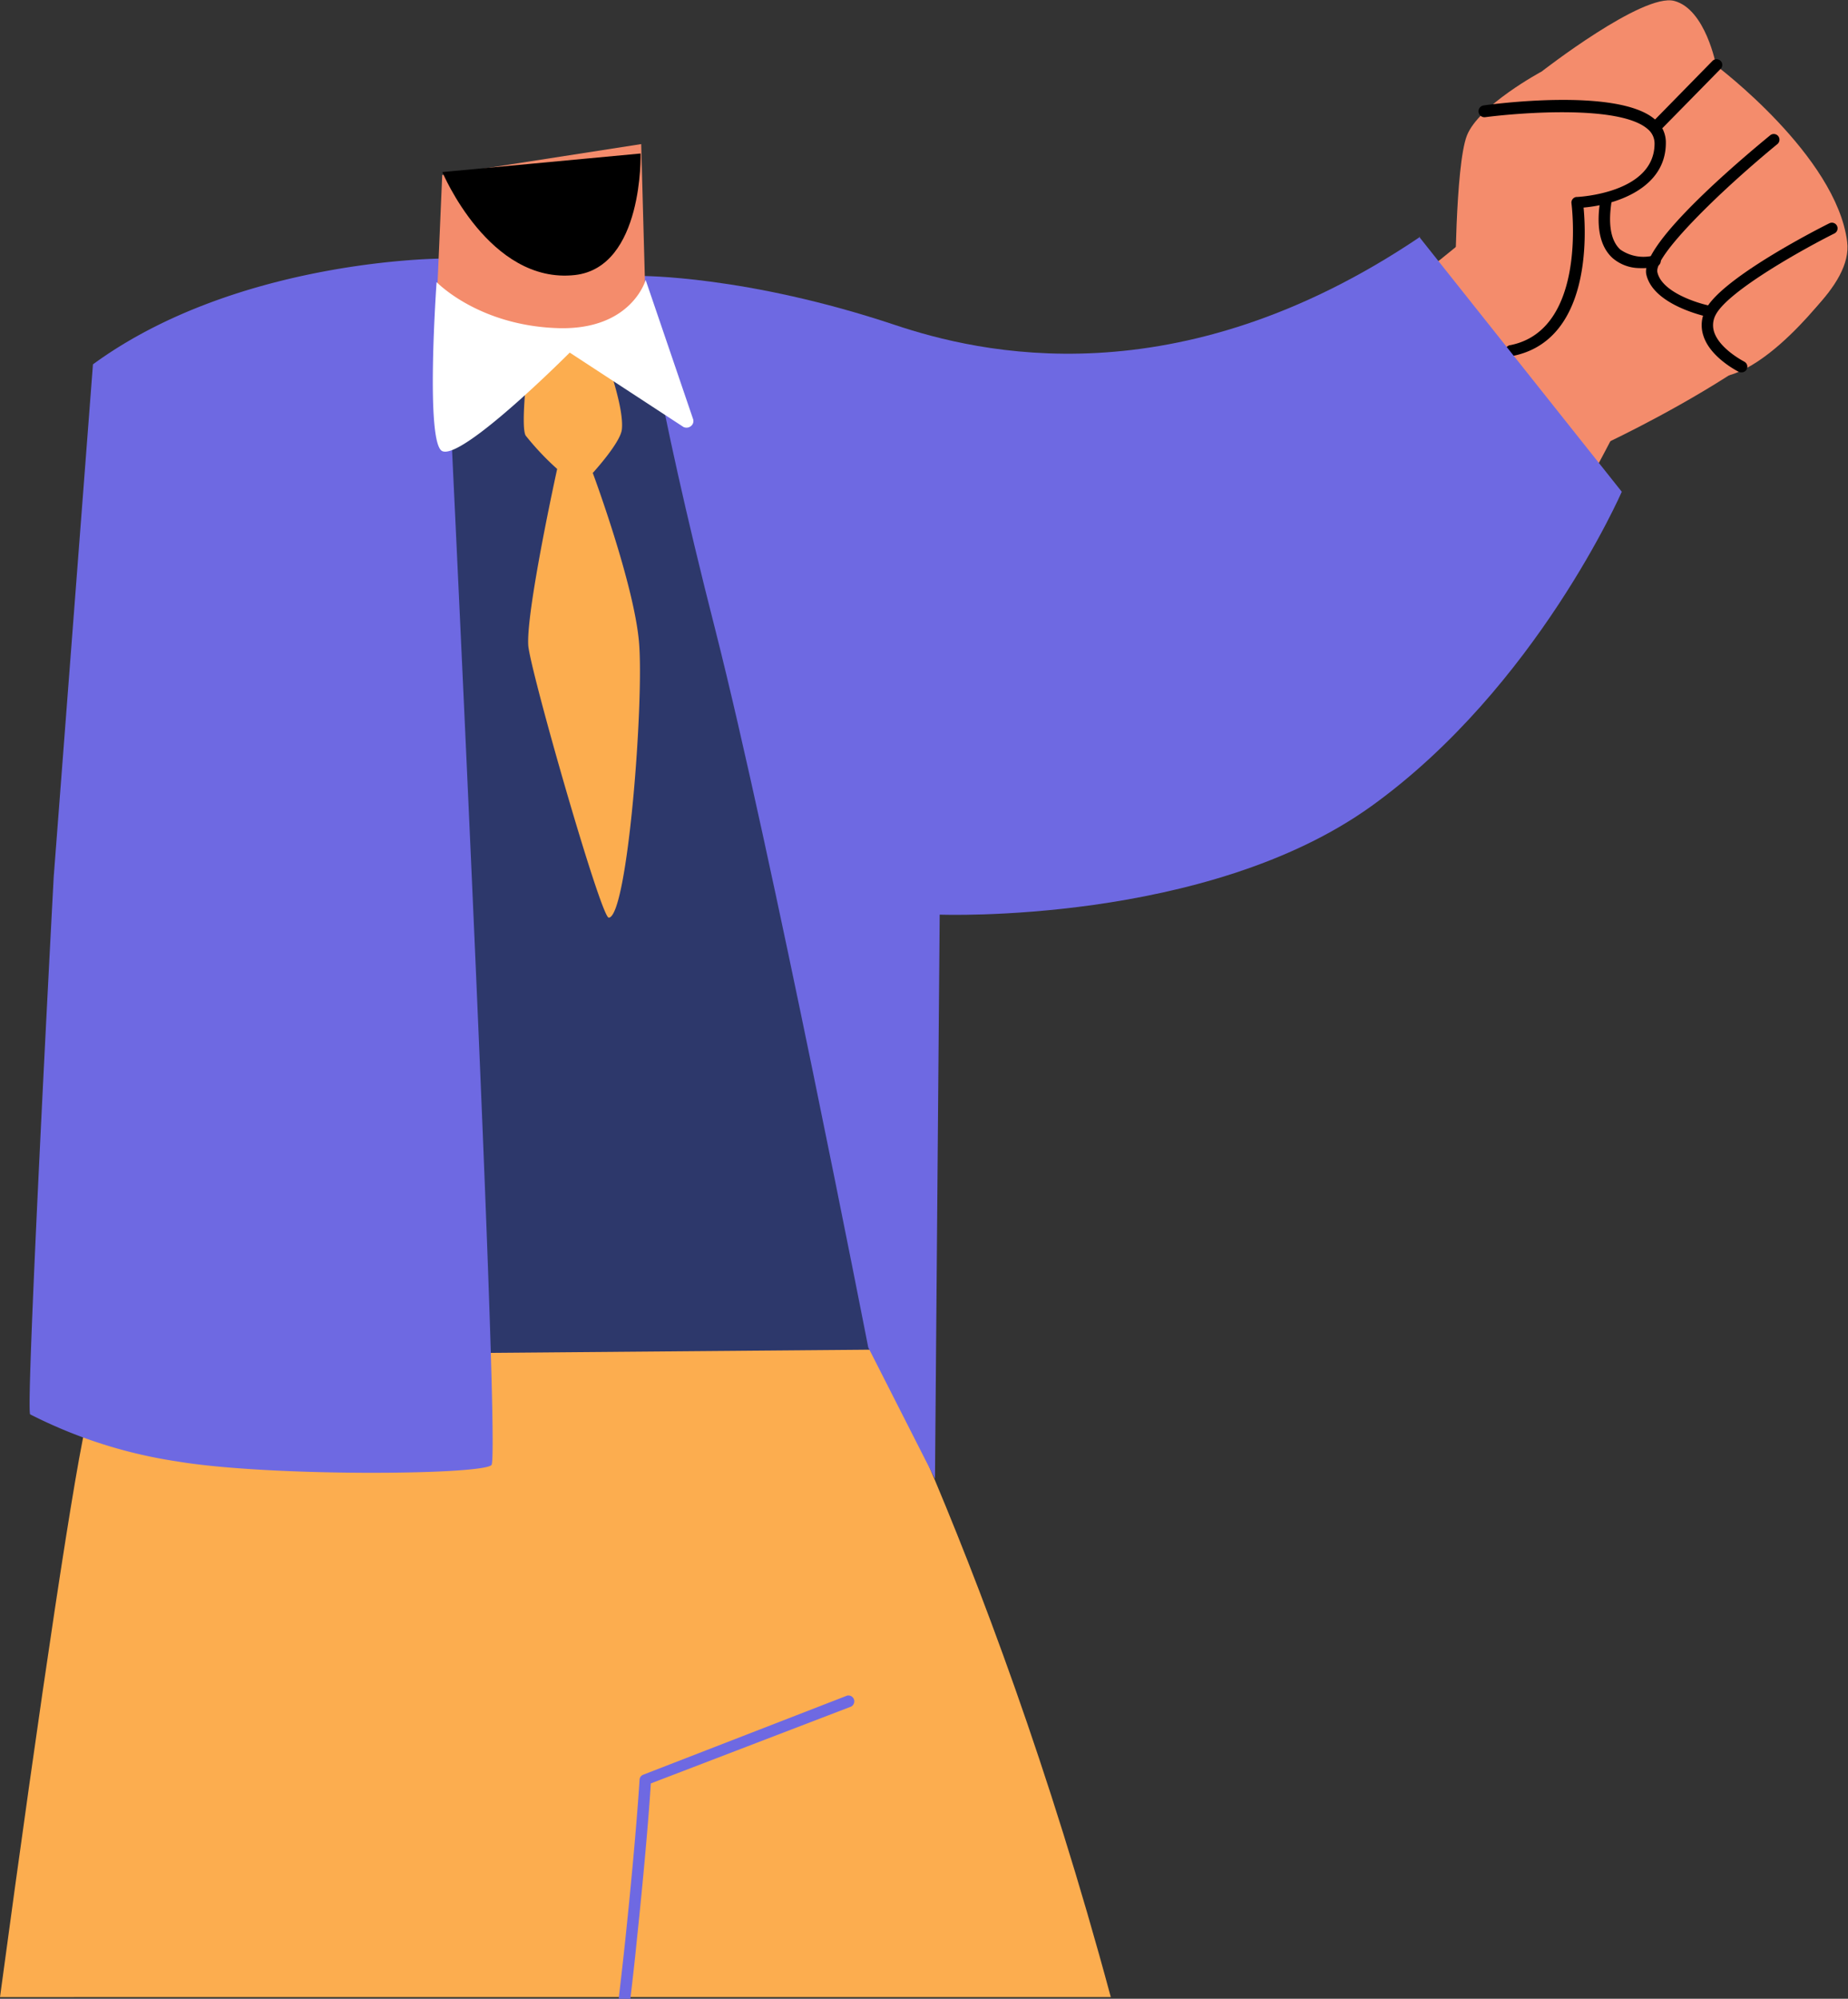 <svg xmlns="http://www.w3.org/2000/svg" viewBox="0 0 157.25 170.06"><rect x="0" y="0" width="157.25" height="170.06" fill="#333333" stroke="none"/><defs><style>.cls-1{fill:#fcad4f;}.cls-2{fill:#2d386b;}.cls-3{fill:#6e69e2;}.cls-4{fill:#f48c6c;}.cls-5{fill:#fff;}</style></defs><g id="Layer_2" data-name="Layer 2"><g id="Layer_1-2" data-name="Layer 1"><polygon class="cls-1" points="70.71 107.11 70.71 107.11 70.72 107.11 70.71 107.11"/><path class="cls-1" d="M94.52,169.92C84,130.85,70.75,107.18,70.71,107.11S18.93,82.25,7.5,120.42c-1,3.52-4.06,24-7.5,49.5Z"/><path id="Path_2812" data-name="Path 2812" class="cls-2" d="M100.42,74.45,98.14,38.33S81.31,25.42,46.07,23.07C14.3,21,11.64,36.89,11.64,36.89L10.2,64.26l-4.13,9,.87,42.14,72.35-.61L78.14,76.46Z"/><path id="Path_2814" data-name="Path 2814" class="cls-3" d="M37.68,22s5,101.79,4.14,102.65-19,1-26.76-.31a40.76,40.76,0,0,1-12.49-4c-.43-.25,2-45.73,2-45.73L7.91,31C20.22,22,37.69,22,37.69,22"/><path id="Path_2815" data-name="Path 2815" class="cls-4" d="M76.47,73.6a41,41,0,0,0,34.91-4c16.83-10.6,29-39,29-39L128.19,17.41S108.31,34.68,96.41,39.25A167.66,167.66,0,0,1,74.73,46Z"/><path id="Path_2816" data-name="Path 2816" class="cls-4" d="M123.82,24.78s0-10.66,1-13.24,6.37-5.46,6.37-5.46,8.61-6.71,11.28-6,3.56,5.5,3.56,5.5,10.23,7.67,11.15,15S136.05,38,136.05,38l-11.69-4.74Z"/><path id="Path_2817" data-name="Path 2817" class="cls-4" d="M155.69,24.71s-7.39,10-11.79,6.76-9.79-10.35-9.79-10.35l9.69-12Z"/><path id="Path_2818" data-name="Path 2818" d="M141.14,11a.48.48,0,0,1-.46-.51.41.41,0,0,1,.14-.31l4.9-5a.49.49,0,0,1,.69,0,.48.48,0,0,1,0,.68h0l-4.91,5a.45.45,0,0,1-.36.14"/><path id="Path_2819" data-name="Path 2819" d="M128.62,30.36a.48.48,0,0,1-.07-1c6.56-1.34,5.18-11.95,5.17-12.06a.48.48,0,0,1,.41-.54h.05c.07,0,6.62-.3,6.61-4.56a1.59,1.59,0,0,0-.6-1.23c-2.37-2.05-10.77-1.39-13.81-1a.48.48,0,0,1-.13-1c.46-.07,11.39-1.57,14.57,1.19a2.52,2.52,0,0,1,.93,2c0,3.9-4.32,5.27-7,5.5.22,2.29.64,11.27-6,12.62h-.12"/><path id="Path_2820" data-name="Path 2820" d="M145.5,27c-.26-.05-4.81-1-5.41-3.64s8.68-10.32,10.54-11.85a.48.48,0,0,1,.61.75c-5.25,4.32-10.5,9.57-10.21,10.9.38,1.71,3.44,2.66,4.59,2.88a.47.47,0,0,1,.38.56.49.49,0,0,1-.5.4"/><path id="Path_2821" data-name="Path 2821" d="M148.13,31.68a.45.45,0,0,1-.19-.05c-.09-.05-2.43-1.23-3-3.08a2.84,2.84,0,0,1,.2-2.23c1.44-2.77,10.15-7.14,10.52-7.32a.48.48,0,0,1,.44.86c-2.45,1.22-9,4.84-10.1,6.91a1.86,1.86,0,0,0-.14,1.48c.48,1.46,2.54,2.5,2.56,2.52a.48.48,0,0,1,.21.65.47.47,0,0,1-.45.26"/><path id="Path_2822" data-name="Path 2822" d="M139.45,22.81a3.55,3.55,0,0,1-2.24-.86c-1.09-1-1.43-2.72-1-5.14a.5.5,0,0,1,.56-.4.48.48,0,0,1,.39.56c-.35,2.07-.11,3.5.71,4.26a3.45,3.45,0,0,0,2.84.51.48.48,0,1,1,.25.93,5,5,0,0,1-1.48.14"/><path id="Path_2823" data-name="Path 2823" class="cls-1" d="M51.76,31.05s1.37,3.82,1.15,5.52c-.15,1.14-2.47,3.67-2.47,3.67s3.48,9.34,3.93,14.35S53.41,78,51.8,78.08c-.67,0-6.73-21.19-6.85-23.18-.18-3,2.46-15,2.46-15a23.22,23.22,0,0,1-2.68-2.84c-.47-.81.23-6.42.23-6.42s3.79-2.28,6.8.39"/><path id="Path_2824" data-name="Path 2824" class="cls-3" d="M120.76,20.15,138,41.84s-7.23,16.61-21.28,26.73-36.76,9.25-36.76,9.25l-.4,48-5.68-11.18s-8.26-42.34-13-61c-5.22-20.42-6.4-30.16-6.4-30.16s9-.07,21.71,4.18c7,2.33,23.92,6.49,44.65-7.51"/><path id="Path_2826" data-name="Path 2826" class="cls-4" d="M37.63,14.89l-.42,9.73s4.5,3.28,9.19,3.52c6.34.33,8.5-3.43,8.5-3.43l-.34-12.45Z"/><path id="Path_2827" data-name="Path 2827" class="cls-5" d="M54.94,23.82s-1.19,4.28-7.44,4.1C40.69,27.71,37.15,24,37.15,24s-1,14,.53,14.4C39.52,39,48.48,30,48.48,30l9.68,6.33a.6.6,0,0,0,.8-.29.58.58,0,0,0,0-.43Z"/><path id="Path_2828" data-name="Path 2828" d="M37.64,14.64s4,9.58,11.29,8.76c5.84-.67,5.58-10.34,5.58-10.34Z"/><path class="cls-3" d="M53.64,170.06c.22-1.86.41-3.56.55-5,.82-7.8,1.12-12.16,1.19-13.32l17.05-6.54a.51.51,0,0,0,.25-.56.5.5,0,0,0-.6-.37L54.73,151a.49.49,0,0,0-.31.43s-.25,4.43-1.21,13.6c-.15,1.44-.35,3.18-.57,5.08Z"/></g></g></svg>